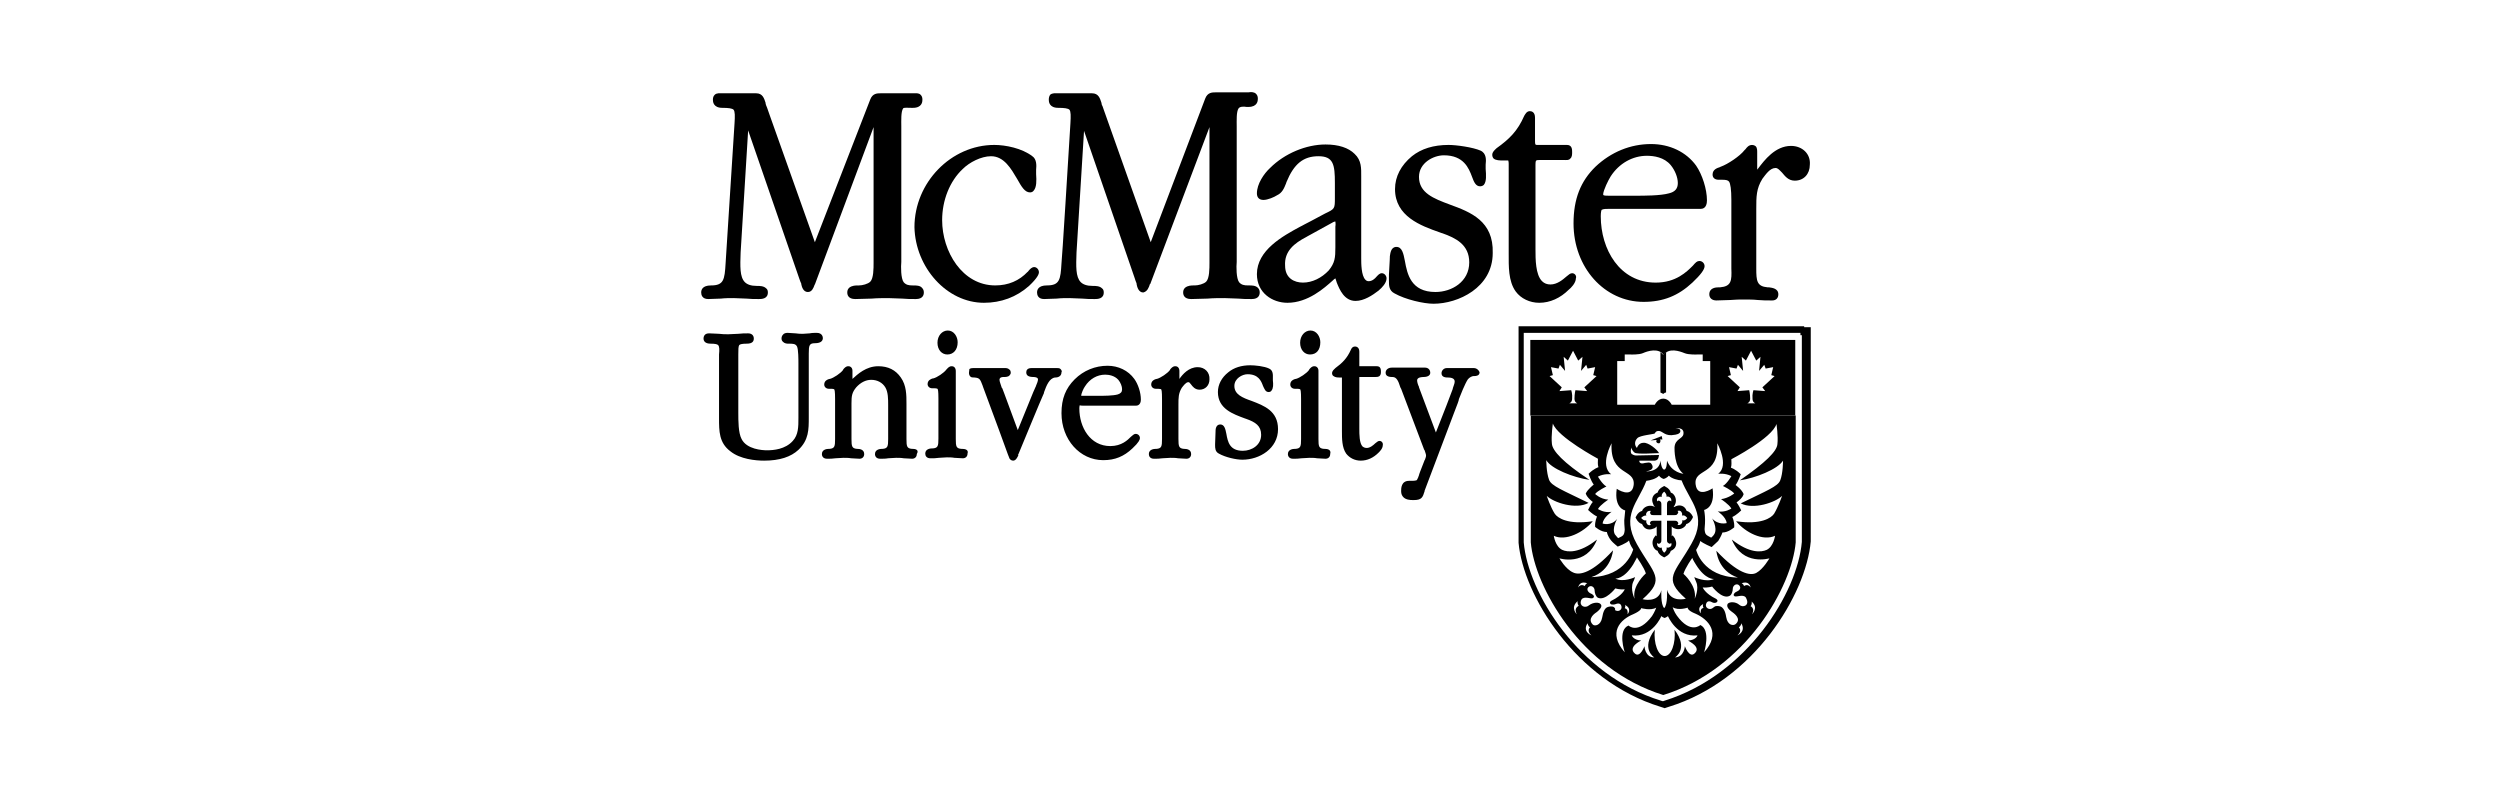 <svg width="155" height="50" viewBox="0 0 155 50" fill="none" xmlns="http://www.w3.org/2000/svg">
<g clip-path="url(#clip0_72_70)">
<path d="M56.637 17.697H56.58C56.347 17.697 56.172 17.667 56.025 17.493C55.852 17.259 55.852 16.532 55.881 16.24V7.823C55.881 7.503 55.851 6.92 55.996 6.717C56.055 6.658 56.289 6.686 56.491 6.686H56.607C57.162 6.686 57.19 6.309 57.19 6.192C57.19 6.046 57.162 5.96 57.075 5.873C56.958 5.756 56.784 5.784 56.637 5.784H54.599C54.394 5.784 54.103 5.784 53.957 6.164L50.522 15.017L47.695 7.066C47.579 6.717 47.521 6.571 47.492 6.512C47.492 6.484 47.464 6.425 47.464 6.396V6.368C47.377 6.105 47.288 5.784 46.881 5.784H44.755C44.638 5.784 44.434 5.756 44.317 5.873C44.23 5.96 44.2 6.046 44.2 6.192C44.2 6.309 44.23 6.686 44.782 6.686C45.163 6.686 45.394 6.717 45.483 6.804C45.571 6.921 45.571 7.183 45.541 7.649C45.541 7.736 44.987 16.299 44.987 16.328C44.928 17.346 44.872 17.697 44.084 17.697C43.532 17.697 43.474 17.988 43.474 18.134C43.474 18.279 43.532 18.541 43.91 18.541C44.172 18.541 44.435 18.513 44.696 18.513C44.959 18.482 45.22 18.482 45.483 18.482C45.745 18.482 46.006 18.513 46.27 18.513C46.531 18.541 46.793 18.541 47.055 18.541C47.201 18.541 47.608 18.541 47.608 18.134C47.608 18.018 47.579 17.929 47.492 17.87C47.347 17.726 47.084 17.726 46.939 17.726H46.909C46.56 17.726 46.327 17.638 46.181 17.493C45.861 17.172 45.889 16.502 45.919 15.657L46.385 8.085L49.561 17.29C49.619 17.463 49.648 17.522 49.677 17.58V17.61C49.706 17.756 49.792 18.105 50.086 18.105C50.346 18.105 50.433 17.843 50.491 17.697C50.491 17.667 50.491 17.667 50.522 17.638L54.162 7.882V16.299C54.162 16.648 54.162 17.259 53.958 17.464C53.812 17.61 53.464 17.697 53.259 17.697H53.2C53.055 17.697 52.822 17.697 52.647 17.843C52.56 17.93 52.531 18.018 52.531 18.134C52.531 18.279 52.588 18.541 53.026 18.541C53.376 18.541 53.724 18.513 54.046 18.513C54.394 18.483 54.744 18.483 55.093 18.483C55.385 18.483 55.648 18.513 55.938 18.513C56.2 18.541 56.491 18.541 56.784 18.541C57.221 18.541 57.278 18.279 57.278 18.134C57.278 18.018 57.248 17.93 57.161 17.843C57.045 17.697 56.784 17.697 56.637 17.697Z" fill="black"/>
<path d="M61.006 18.773C62.055 18.773 63.016 18.425 63.802 17.725C64.326 17.23 64.413 16.997 64.413 16.879C64.413 16.705 64.269 16.559 64.123 16.559C63.977 16.559 63.861 16.677 63.744 16.823C63.744 16.851 63.715 16.851 63.715 16.851C63.191 17.404 62.521 17.696 61.704 17.696C59.667 17.696 58.413 15.599 58.413 13.648C58.413 12.424 58.88 11.231 59.695 10.472C60.102 10.066 60.831 9.686 61.443 9.686C62.258 9.686 62.695 10.472 63.074 11.113C63.336 11.579 63.54 11.929 63.86 11.929C63.947 11.929 64.034 11.899 64.094 11.812C64.269 11.61 64.269 11.2 64.239 10.793V10.532C64.269 10.24 64.269 9.861 64.006 9.686C63.365 9.191 62.345 8.986 61.647 8.986C58.967 8.986 56.696 11.318 56.696 14.084C56.755 16.59 58.705 18.773 61.006 18.773Z" fill="black"/>
<path d="M71.288 17.637C71.288 17.609 71.288 17.609 71.316 17.609L74.987 7.881V16.299C74.987 16.647 74.987 17.259 74.783 17.463C74.637 17.609 74.289 17.696 74.084 17.696H74.025C73.88 17.696 73.648 17.696 73.472 17.842C73.385 17.929 73.356 18.018 73.356 18.134C73.356 18.278 73.413 18.541 73.851 18.541C74.2 18.541 74.55 18.513 74.871 18.513C75.219 18.482 75.57 18.482 75.919 18.482C76.209 18.482 76.472 18.513 76.763 18.513C77.026 18.541 77.316 18.541 77.609 18.541C78.044 18.541 78.102 18.278 78.102 18.134C78.102 18.018 78.074 17.929 77.987 17.842C77.841 17.696 77.609 17.696 77.433 17.696H77.375C77.142 17.696 76.967 17.667 76.821 17.493C76.647 17.259 76.647 16.532 76.676 16.24V7.822C76.676 7.502 76.647 6.92 76.793 6.717C76.88 6.599 77.113 6.599 77.288 6.63H77.403C77.957 6.63 77.987 6.251 77.987 6.133C77.987 5.987 77.957 5.9 77.87 5.813C77.754 5.697 77.549 5.697 77.403 5.726H75.366C75.161 5.726 74.871 5.726 74.725 6.105L71.345 15.016L68.433 6.804C68.375 6.63 68.346 6.542 68.316 6.512C68.316 6.454 68.288 6.425 68.288 6.367C68.201 6.105 68.113 5.784 67.705 5.784H65.579C65.433 5.784 65.259 5.756 65.112 5.872C65.054 5.959 65.025 6.046 65.025 6.192C65.025 6.309 65.055 6.686 65.607 6.686C65.987 6.686 66.219 6.717 66.307 6.804C66.394 6.92 66.394 7.183 66.366 7.649C65.841 16.268 65.812 16.328 65.812 16.328C65.753 17.346 65.696 17.696 64.909 17.696C64.356 17.696 64.297 17.988 64.297 18.134C64.297 18.278 64.356 18.541 64.735 18.541C64.997 18.541 65.26 18.513 65.52 18.513C65.784 18.482 66.045 18.482 66.308 18.482C66.57 18.482 66.831 18.513 67.095 18.513C67.356 18.541 67.618 18.541 67.88 18.541C68.026 18.541 68.433 18.541 68.433 18.134C68.433 18.018 68.404 17.929 68.317 17.87C68.172 17.726 67.909 17.726 67.764 17.726H67.735C67.385 17.726 67.152 17.637 67.007 17.493C66.686 17.172 66.714 16.502 66.744 15.656L67.21 8.114L70.356 17.259C70.414 17.463 70.473 17.55 70.473 17.609V17.637C70.501 17.783 70.59 18.134 70.881 18.134C71.142 18.075 71.229 17.814 71.288 17.637Z" fill="black"/>
<path d="M97.472 16.939C97.355 16.939 97.267 17.026 97.121 17.142C96.89 17.345 96.539 17.637 96.131 17.637C95.927 17.637 95.753 17.579 95.607 17.434C95.2 17.026 95.2 16.066 95.2 15.452V10.21C95.2 10.008 95.229 9.949 95.258 9.949C95.287 9.92 95.404 9.92 95.519 9.92H96.947C97.121 9.92 97.267 9.949 97.355 9.832C97.472 9.745 97.472 9.57 97.472 9.424C97.472 9.278 97.472 8.986 97.151 8.986H95.316C95.201 8.986 95.171 8.986 95.171 8.754V7.299C95.171 6.949 94.966 6.891 94.85 6.891C94.647 6.891 94.559 7.095 94.501 7.182C94.094 8.114 93.598 8.609 92.784 9.191L92.753 9.221C92.666 9.308 92.52 9.424 92.52 9.598C92.52 9.686 92.549 9.773 92.608 9.832C92.753 9.949 92.987 9.949 93.191 9.949H93.511C93.511 9.977 93.539 10.008 93.539 10.153V15.715C93.539 16.502 93.511 17.434 93.976 18.074C94.297 18.512 94.85 18.773 95.432 18.773C96.102 18.773 96.743 18.481 97.267 17.957C97.385 17.87 97.705 17.55 97.705 17.258C97.763 17.113 97.646 16.939 97.472 16.939ZM89.899 12.686C88.879 12.308 87.977 11.958 87.977 10.967C87.977 10.095 88.879 9.629 89.52 9.629C90.744 9.629 91.063 10.415 91.268 10.967C91.384 11.287 91.501 11.551 91.763 11.551C91.85 11.551 91.937 11.521 91.996 11.463C92.17 11.259 92.141 10.852 92.111 10.472V10.21C92.141 9.921 92.17 9.511 91.792 9.337C91.326 9.133 90.307 8.986 89.81 8.986C88.879 8.986 88.121 9.221 87.539 9.686C86.87 10.24 86.491 10.939 86.491 11.725C86.491 13.414 88.093 13.997 89.258 14.405C89.345 14.435 89.403 14.463 89.431 14.463C90.248 14.754 91.093 15.162 91.093 16.267C91.093 17.463 90.015 18.104 88.997 18.104C87.481 18.104 87.249 16.997 87.103 16.18C87.014 15.715 86.927 15.308 86.578 15.308C86.229 15.308 86.201 15.715 86.171 15.89V15.92C86.171 15.92 86.171 16.093 86.114 17.026V17.404C86.114 17.696 86.114 18.017 86.462 18.191C87.131 18.57 88.267 18.832 88.879 18.832C90.394 18.832 92.549 17.841 92.549 15.687C92.608 13.706 91.181 13.153 89.899 12.686ZM80.987 14.696C81.016 14.665 81.104 14.639 81.248 14.55L82.677 13.763C82.705 13.763 82.734 13.735 82.764 13.735H82.793C82.793 13.793 82.821 13.88 82.793 14.056V15.337C82.793 15.977 82.764 16.298 82.384 16.764C81.947 17.23 81.365 17.521 80.782 17.521C80.258 17.521 79.676 17.258 79.676 16.472C79.617 15.569 80.258 15.075 80.987 14.696ZM82.88 17.522C83.054 17.957 83.346 18.657 84.044 18.657C84.569 18.657 85.094 18.308 85.471 18.017L85.501 17.988C85.676 17.841 85.966 17.55 85.966 17.258C85.966 17.084 85.821 16.939 85.676 16.939C85.53 16.939 85.443 17.055 85.355 17.142C85.238 17.289 85.064 17.434 84.859 17.434C84.773 17.434 84.713 17.404 84.656 17.345C84.395 17.084 84.395 16.328 84.395 16.006V10.939C84.395 10.445 84.423 9.949 83.987 9.542C83.607 9.163 82.996 8.958 82.181 8.958C80.987 8.958 79.646 9.511 78.744 10.415C78.365 10.764 77.928 11.405 77.928 11.987C77.928 12.249 78.073 12.396 78.336 12.396C78.598 12.396 79.006 12.221 79.18 12.104C79.5 11.958 79.616 11.666 79.733 11.376L79.762 11.287C80.228 10.153 80.812 9.686 81.743 9.686C82.676 9.686 82.763 10.21 82.763 11.347V12.249C82.763 12.948 82.763 12.948 82.151 13.24C82.151 13.24 81.656 13.501 81.278 13.706C80.987 13.852 80.723 13.998 80.723 13.998L80.607 14.056C79.529 14.639 77.928 15.513 77.928 16.997C77.928 18.162 78.89 18.773 79.821 18.773C81.104 18.773 82.122 17.842 82.616 17.404C82.677 17.345 82.734 17.289 82.793 17.258C82.821 17.317 82.851 17.434 82.88 17.522Z" fill="black"/>
<path d="M91.384 22.821H89.695C89.52 22.821 89.374 22.968 89.374 23.142C89.374 23.406 89.666 23.406 89.783 23.406C90.191 23.406 90.191 23.608 90.191 23.667C90.191 23.784 90.104 23.958 90.074 24.074V24.105C90.074 24.133 89.375 25.938 89.025 26.812L87.977 24.015V23.987C87.918 23.87 87.861 23.695 87.861 23.58C87.861 23.375 88.21 23.375 88.238 23.375C88.589 23.375 88.676 23.229 88.676 23.114C88.676 22.91 88.53 22.793 88.356 22.793H86.288C86.085 22.793 85.908 22.91 85.908 23.114C85.908 23.375 86.229 23.375 86.346 23.375C86.578 23.375 86.696 23.608 86.812 23.987C86.812 23.987 86.841 24.074 86.87 24.105L88.268 27.802C88.268 27.831 88.299 27.89 88.326 27.918C88.356 28.035 88.415 28.151 88.415 28.239C88.415 28.326 88.385 28.385 88.356 28.473C88.356 28.501 88.326 28.529 88.326 28.529C88.035 29.259 87.977 29.433 87.977 29.462C87.977 29.49 87.948 29.52 87.948 29.52V29.551C87.89 29.666 87.861 29.783 87.803 29.783C87.714 29.811 87.569 29.811 87.453 29.811H87.366C86.87 29.811 86.87 30.277 86.87 30.453C86.87 30.627 86.928 30.743 87.015 30.83C87.162 30.977 87.395 31.004 87.598 31.004H87.656C88.151 31.004 88.21 30.83 88.326 30.453V30.423L90.132 25.646C90.365 25.035 90.452 24.831 90.452 24.744C90.541 24.51 90.831 23.783 91.006 23.521C91.093 23.405 91.268 23.316 91.356 23.316H91.414C91.53 23.316 91.734 23.288 91.734 23.083C91.706 22.968 91.558 22.821 91.384 22.821ZM85.53 27.337C85.443 27.337 85.385 27.393 85.268 27.483C85.151 27.598 84.947 27.773 84.743 27.773C84.627 27.773 84.569 27.744 84.482 27.687C84.278 27.483 84.278 26.928 84.278 26.58V23.375H85.238C85.355 23.375 85.443 23.375 85.53 23.316C85.617 23.229 85.617 23.142 85.617 23.025C85.617 22.793 85.53 22.706 85.355 22.706H84.278V21.804C84.278 21.512 84.074 21.483 84.015 21.483C83.9 21.483 83.812 21.54 83.754 21.686C83.52 22.21 83.229 22.503 82.793 22.821L82.764 22.851C82.705 22.91 82.588 22.997 82.588 23.142C82.588 23.202 82.617 23.288 82.677 23.316C82.793 23.406 82.938 23.406 83.084 23.406H83.2V26.724C83.2 27.192 83.2 27.744 83.462 28.123C83.666 28.385 83.987 28.56 84.365 28.56C84.773 28.56 85.151 28.385 85.471 28.064C85.559 27.977 85.733 27.802 85.733 27.598C85.763 27.483 85.676 27.337 85.53 27.337ZM82.152 27.831H82.093C81.773 27.802 81.744 27.687 81.744 27.219V23.025C81.744 22.938 81.744 22.851 81.656 22.764C81.627 22.734 81.568 22.706 81.481 22.706C81.335 22.706 81.248 22.821 81.191 22.881C81.191 22.881 81.161 22.91 81.161 22.938C81.016 23.142 80.579 23.433 80.345 23.493H80.316C80.201 23.521 79.997 23.608 79.997 23.841C79.997 23.987 80.112 24.105 80.288 24.105H80.433C80.55 24.105 80.607 24.133 80.607 24.133C80.636 24.161 80.666 24.248 80.666 24.745V27.219C80.666 27.686 80.636 27.802 80.316 27.831H80.258C80.171 27.831 79.85 27.86 79.85 28.151C79.85 28.297 79.938 28.442 80.171 28.442C80.345 28.442 80.52 28.442 80.695 28.413C80.869 28.413 81.016 28.385 81.191 28.385C81.335 28.385 81.511 28.385 81.656 28.413C81.831 28.413 82.006 28.442 82.181 28.442C82.356 28.442 82.472 28.326 82.472 28.151C82.559 27.86 82.269 27.831 82.152 27.831ZM81.86 21.22C81.86 20.871 81.628 20.492 81.248 20.492C80.899 20.492 80.608 20.813 80.608 21.248C80.608 21.686 80.87 21.978 81.219 21.978C81.627 21.978 81.86 21.686 81.86 21.22ZM77.609 24.86C77.026 24.658 76.531 24.453 76.531 23.928C76.531 23.462 77.026 23.202 77.346 23.202C78.015 23.202 78.191 23.608 78.306 23.928C78.394 24.105 78.452 24.307 78.656 24.307C78.713 24.307 78.803 24.279 78.831 24.22C78.948 24.074 78.948 23.841 78.918 23.58V23.433C78.918 23.259 78.948 22.968 78.685 22.851C78.394 22.706 77.811 22.647 77.52 22.647C76.967 22.647 76.502 22.793 76.151 23.084C75.743 23.406 75.51 23.841 75.51 24.307C75.51 25.357 76.472 25.676 77.171 25.938L77.258 25.968C77.841 26.172 78.191 26.403 78.191 26.959C78.191 27.599 77.609 27.949 77.055 27.949C76.238 27.949 76.122 27.394 76.035 26.9C75.977 26.608 75.919 26.316 75.656 26.316C75.394 26.316 75.365 26.608 75.365 26.697V26.724L75.336 27.54V27.599C75.336 27.773 75.336 28.005 75.569 28.123C75.977 28.356 76.646 28.502 77.025 28.502C78.101 28.502 79.238 27.802 79.238 26.608C79.238 25.473 78.366 25.151 77.609 24.86ZM74.259 22.764C73.705 22.764 73.326 23.201 73.123 23.493V23.025C73.123 22.968 73.123 22.851 73.036 22.764C73.005 22.734 72.948 22.706 72.86 22.706C72.714 22.706 72.627 22.821 72.569 22.881C72.569 22.881 72.539 22.91 72.539 22.938C72.394 23.142 71.958 23.433 71.724 23.493H71.696C71.579 23.521 71.375 23.608 71.375 23.841C71.375 23.987 71.492 24.105 71.666 24.105H71.811C71.927 24.105 71.987 24.133 71.987 24.133C72.016 24.161 72.045 24.248 72.045 24.745V27.219C72.045 27.686 72.016 27.802 71.696 27.831H71.637C71.55 27.831 71.228 27.86 71.228 28.151C71.228 28.297 71.315 28.442 71.55 28.442C71.724 28.442 71.898 28.442 72.074 28.413C72.248 28.413 72.394 28.385 72.569 28.385C72.714 28.385 72.889 28.385 73.035 28.413C73.21 28.413 73.385 28.442 73.559 28.442C73.734 28.442 73.85 28.326 73.85 28.151C73.85 27.86 73.559 27.831 73.442 27.831H73.413C73.094 27.802 73.063 27.686 73.063 27.219V25.095C73.063 24.657 73.063 24.395 73.268 24.046C73.384 23.9 73.529 23.695 73.676 23.695C73.734 23.695 73.763 23.725 73.85 23.841C73.937 23.957 74.083 24.161 74.375 24.161C74.724 24.161 74.987 23.9 74.987 23.521C75.015 23.084 74.696 22.764 74.259 22.764ZM68.52 23.229C68.754 23.229 69.103 23.288 69.336 23.549C69.482 23.725 69.569 23.957 69.569 24.133C69.569 24.307 69.482 24.395 69.307 24.453C69.015 24.54 68.433 24.54 68.113 24.54H67.035C67.035 24.395 67.181 24.074 67.268 23.957C67.56 23.493 68.026 23.229 68.52 23.229ZM67.152 25.151H70.443C70.501 25.151 70.734 25.122 70.734 24.773C70.734 24.336 70.56 23.813 70.327 23.493C69.948 22.968 69.336 22.677 68.667 22.677C67.908 22.677 67.181 22.968 66.627 23.521C66.075 24.074 65.812 24.714 65.812 25.617C65.812 27.249 66.948 28.53 68.403 28.53C69.132 28.53 69.686 28.297 70.209 27.802C70.617 27.424 70.676 27.249 70.676 27.162C70.676 27.015 70.559 26.9 70.414 26.9C70.297 26.9 70.238 26.987 70.122 27.074C69.919 27.279 69.54 27.657 68.841 27.657C67.59 27.657 66.919 26.493 66.919 25.326C66.919 25.183 66.948 25.122 66.948 25.122C66.978 25.151 67.094 25.151 67.152 25.151ZM65.754 22.881C65.696 22.821 65.607 22.821 65.55 22.821H63.948C63.687 22.821 63.628 22.968 63.628 23.084C63.628 23.288 63.774 23.375 64.095 23.375C64.182 23.375 64.356 23.406 64.356 23.521C64.356 23.608 64.297 23.783 64.24 23.9C64.24 23.928 64.21 23.957 64.21 23.987C64.182 24.015 64.153 24.133 64.064 24.307L63.103 26.666C62.172 24.133 62.142 24.074 62.142 24.074L62.112 24.046C62.084 23.928 61.968 23.667 61.968 23.549C61.968 23.375 62.171 23.375 62.2 23.375H62.229C62.317 23.375 62.491 23.375 62.579 23.288C62.637 23.229 62.666 23.172 62.666 23.114C62.666 23.025 62.637 22.938 62.579 22.91C62.491 22.821 62.376 22.821 62.317 22.821H60.337C60.279 22.821 60.191 22.821 60.102 22.881C60.102 22.968 60.076 23.025 60.076 23.114C60.076 23.201 60.102 23.288 60.163 23.346C60.22 23.406 60.307 23.406 60.424 23.406C60.745 23.433 60.774 23.521 60.919 23.9L60.948 23.987C61.531 25.56 62.492 28.151 62.492 28.181L62.55 28.326C62.58 28.473 62.695 28.56 62.812 28.56C62.988 28.56 63.075 28.355 63.133 28.239V28.21L63.103 28.181H63.133C63.133 28.181 64.648 24.51 64.676 24.482C64.705 24.423 64.735 24.365 64.735 24.307C64.881 23.9 65.055 23.462 65.404 23.406H65.434C65.521 23.406 65.812 23.375 65.812 23.083C65.842 23.055 65.842 22.968 65.754 22.881ZM58.123 21.249C58.123 21.686 58.386 21.978 58.735 21.978C59.113 21.978 59.375 21.686 59.375 21.22C59.375 20.871 59.143 20.492 58.764 20.492C58.413 20.492 58.123 20.813 58.123 21.249ZM59.667 27.831H59.608C59.287 27.802 59.259 27.687 59.259 27.219V23.025C59.259 22.968 59.259 22.851 59.172 22.764C59.143 22.734 59.085 22.706 58.997 22.706C58.851 22.706 58.764 22.821 58.705 22.881L58.677 22.91C58.531 23.114 58.094 23.406 57.862 23.462H57.833C57.714 23.493 57.511 23.58 57.511 23.813C57.511 23.957 57.627 24.074 57.802 24.074H57.949C58.065 24.074 58.123 24.105 58.123 24.105C58.152 24.133 58.182 24.22 58.182 24.714V27.192C58.182 27.657 58.152 27.773 57.833 27.802H57.773C57.686 27.802 57.366 27.831 57.366 28.123C57.366 28.269 57.453 28.414 57.686 28.414C57.861 28.414 58.036 28.414 58.21 28.385C58.386 28.385 58.531 28.356 58.705 28.356C58.851 28.356 59.026 28.356 59.172 28.385C59.346 28.385 59.52 28.414 59.695 28.414C59.871 28.414 59.987 28.297 59.987 28.123C60.076 27.86 59.784 27.831 59.667 27.831ZM56.608 27.831H56.55C56.23 27.802 56.201 27.687 56.201 27.219V25.035C56.201 24.482 56.201 23.9 55.852 23.406C55.53 22.938 55.066 22.706 54.454 22.706C53.695 22.706 53.172 23.201 52.852 23.493V23.025C52.852 22.938 52.852 22.851 52.765 22.764C52.734 22.734 52.676 22.706 52.588 22.706C52.444 22.706 52.356 22.821 52.298 22.881C52.298 22.881 52.27 22.91 52.27 22.938C52.122 23.142 51.686 23.433 51.453 23.493H51.424C51.307 23.521 51.102 23.608 51.102 23.841C51.102 23.987 51.22 24.105 51.394 24.105H51.54C51.658 24.105 51.715 24.133 51.715 24.133C51.745 24.161 51.775 24.248 51.775 24.745V27.219C51.775 27.686 51.745 27.802 51.424 27.831H51.366C51.279 27.831 50.958 27.86 50.958 28.151C50.958 28.297 51.046 28.442 51.279 28.442C51.453 28.442 51.627 28.442 51.803 28.413C51.978 28.413 52.122 28.385 52.298 28.385C52.444 28.385 52.618 28.385 52.765 28.413C52.939 28.413 53.113 28.442 53.289 28.442C53.464 28.442 53.58 28.326 53.58 28.151C53.58 27.86 53.289 27.831 53.172 27.831H53.143C52.823 27.802 52.792 27.686 52.792 27.219V25.007C52.792 24.54 52.823 24.336 53.085 24.015C53.346 23.725 53.667 23.549 54.017 23.549C54.394 23.549 54.715 23.725 54.889 24.015C55.066 24.307 55.066 24.744 55.066 25.122V27.219C55.066 27.686 55.035 27.802 54.715 27.831H54.658C54.571 27.831 54.249 27.86 54.249 28.151C54.249 28.297 54.337 28.442 54.571 28.442C54.745 28.442 54.919 28.442 55.066 28.413C55.24 28.413 55.386 28.385 55.56 28.385C55.706 28.385 55.881 28.385 56.026 28.413C56.201 28.413 56.376 28.442 56.55 28.442C56.724 28.442 56.842 28.326 56.842 28.151C57.016 27.86 56.696 27.831 56.608 27.831ZM50.638 20.637C50.491 20.637 50.347 20.637 50.201 20.668C50.056 20.668 49.938 20.696 49.792 20.696C49.648 20.696 49.474 20.696 49.327 20.668C49.153 20.668 49.007 20.637 48.833 20.637C48.715 20.637 48.599 20.668 48.541 20.755C48.482 20.814 48.454 20.901 48.454 20.988C48.454 21.104 48.512 21.162 48.541 21.191C48.658 21.308 48.804 21.308 48.891 21.308H48.92C49.153 21.308 49.327 21.308 49.415 21.483C49.502 21.657 49.502 22.298 49.502 22.531V25.909C49.502 26.462 49.502 26.958 49.153 27.337C48.686 27.86 47.959 27.918 47.551 27.918C47.26 27.918 46.298 27.86 45.978 27.219C45.775 26.84 45.775 26.085 45.775 25.589V21.978C45.775 21.686 45.775 21.483 45.832 21.394C45.89 21.336 46.037 21.308 46.298 21.308C46.678 21.308 46.736 21.134 46.736 20.988C46.736 20.783 46.59 20.668 46.385 20.668C46.182 20.668 45.979 20.668 45.775 20.696C45.571 20.696 45.367 20.724 45.163 20.724C44.96 20.724 44.783 20.724 44.58 20.696C44.406 20.696 44.173 20.668 43.969 20.668C43.853 20.668 43.765 20.696 43.706 20.755C43.648 20.814 43.619 20.901 43.619 20.988C43.619 21.133 43.706 21.308 44.056 21.308C44.318 21.308 44.465 21.336 44.523 21.394C44.609 21.483 44.609 21.686 44.58 21.978V25.938C44.58 26.724 44.58 27.453 45.279 27.977C45.89 28.473 46.853 28.56 47.377 28.56C48.338 28.56 49.037 28.326 49.503 27.89C50.144 27.279 50.144 26.637 50.144 25.881V21.919C50.144 21.424 50.173 21.279 50.523 21.279C50.93 21.279 51.017 21.104 51.017 20.958C51.016 20.901 50.986 20.637 50.638 20.637ZM111.044 9.046C110.053 9.046 109.384 9.949 109.005 10.446C108.976 10.473 108.946 10.502 108.946 10.533V9.425C108.946 9.338 108.946 9.164 108.859 9.075C108.83 9.046 108.743 8.987 108.627 8.987C108.423 8.987 108.307 9.134 108.22 9.251L108.248 9.279L108.22 9.251L108.161 9.308C107.869 9.687 107.113 10.182 106.705 10.328C106.675 10.328 106.646 10.358 106.646 10.358C106.472 10.415 106.18 10.502 106.18 10.824C106.18 11.027 106.326 11.145 106.559 11.145H106.792C106.996 11.145 107.141 11.173 107.2 11.26C107.287 11.376 107.344 11.756 107.344 12.396V16.647C107.374 17.404 107.344 17.755 106.646 17.814H106.559C106.385 17.814 105.977 17.842 105.977 18.249C105.977 18.482 106.151 18.628 106.414 18.628C106.705 18.628 106.997 18.6 107.287 18.6C107.579 18.57 107.869 18.57 108.161 18.57C108.423 18.57 108.715 18.57 108.976 18.6C109.268 18.628 109.558 18.628 109.879 18.628C110.112 18.628 110.257 18.482 110.257 18.249C110.257 17.87 109.85 17.842 109.675 17.814H109.588C108.919 17.755 108.889 17.404 108.889 16.647V12.949C108.889 12.191 108.889 11.697 109.268 11.086C109.471 10.824 109.734 10.415 110.083 10.415C110.228 10.415 110.316 10.533 110.491 10.707C110.665 10.91 110.869 11.201 111.277 11.201C111.831 11.201 112.21 10.794 112.21 10.21C112.267 9.542 111.742 9.046 111.044 9.046ZM99.859 10.94C100.384 10.123 101.228 9.659 102.103 9.659C102.539 9.659 103.18 9.746 103.589 10.241C103.85 10.561 104.025 10.997 104.025 11.348C104.025 11.697 103.85 11.899 103.471 11.988C102.948 12.135 101.928 12.135 101.375 12.135H99.772C99.656 12.135 99.481 12.135 99.422 12.104C99.422 12.104 99.394 12.075 99.394 12.046C99.422 11.756 99.715 11.173 99.859 10.94ZM99.772 12.949H105.452C105.539 12.949 105.831 12.921 105.831 12.424C105.831 11.725 105.539 10.823 105.16 10.27C104.548 9.425 103.528 8.931 102.364 8.931C101.083 8.931 99.889 9.425 98.927 10.328C97.997 11.232 97.559 12.337 97.559 13.852C97.559 16.591 99.481 18.716 101.9 18.716C103.123 18.716 104.053 18.336 104.927 17.522C105.452 17.027 105.684 16.706 105.684 16.502C105.684 16.328 105.539 16.181 105.365 16.181C105.219 16.181 105.131 16.268 104.956 16.473C104.577 16.852 103.908 17.522 102.655 17.522C100.413 17.522 99.248 15.453 99.248 13.414C99.248 13.182 99.277 13.037 99.306 13.008C99.422 12.949 99.569 12.949 99.772 12.949Z" fill="black"/>
<path d="M111.714 20.782V33.597C111.452 36.714 108.334 41.839 103.21 43.44L103.123 43.471H103.064L102.977 43.44C97.849 41.868 94.733 36.714 94.472 33.627V20.637H111.627V20.782H111.714V20.782ZM111.859 20.23H94.151V33.655C94.441 36.858 97.646 42.188 102.947 43.821L103.034 43.849L103.123 43.877L103.21 43.908L103.297 43.877L103.384 43.849L103.47 43.821C108.772 42.188 111.976 36.83 112.267 33.568V20.288H111.859V20.23H111.859Z" fill="black"/>
<path d="M110.491 30.743C110.491 30.743 110.257 31.413 109.995 31.85C109.822 32.112 109.179 32.55 107.636 32.316C108.219 33.016 109.297 33.569 110.053 33.219C110.053 33.219 109.966 33.888 109.53 34.093C109.21 34.239 108.48 34.326 107.373 33.452C108.044 35.112 109.704 34.617 109.704 34.617C109.704 34.617 109.326 35.286 108.889 35.52C108.51 35.723 107.724 35.549 106.414 34.151C106.414 34.151 106.501 35.403 107.752 35.81C105.538 35.753 105.16 34.093 105.16 34.093C105.365 33.771 105.394 33.627 105.394 33.627L105.423 33.539C105.568 33.684 106.122 33.918 106.122 33.918C106.122 33.918 106.442 33.627 106.529 33.539C106.732 33.219 106.791 33.016 106.791 33.016C107.17 33.016 107.521 32.695 107.521 32.695C107.549 32.345 107.403 32.053 107.403 32.053C107.665 31.938 107.955 31.646 107.955 31.646C107.782 31.268 107.665 31.151 107.665 31.151C108.103 30.83 108.103 30.627 108.103 30.627C107.985 30.336 107.608 30.073 107.608 30.073C107.781 29.84 107.926 29.403 107.926 29.403C107.608 29.084 107.316 28.995 107.316 28.995C107.373 28.821 107.344 28.646 107.344 28.473C107.344 28.473 109.879 27.161 110.14 26.287C110.14 26.287 110.257 27.044 110.199 27.539C110.169 27.976 109.471 28.675 107.869 29.783C108.859 29.637 110.227 29.084 110.548 28.559C110.548 28.559 110.548 29.346 110.374 29.783C110.227 30.162 109.53 30.423 107.926 31.209C108.715 31.617 110.082 31.151 110.491 30.743ZM108.627 38.082C108.83 37.704 108.538 37.587 108.538 37.587C108.656 37.413 108.598 37.296 108.598 37.296C109.063 37.674 108.627 38.082 108.627 38.082ZM108.131 36.335C108.103 36.218 107.985 36.16 107.985 36.16C108.48 35.984 108.538 36.422 108.538 36.422C108.364 36.16 108.131 36.335 108.131 36.335ZM107.839 37.5C107.608 37.296 107.229 37.296 107.113 37.442C107.083 37.5 107.024 37.674 107.344 37.908C107.461 37.995 108.015 38.344 107.608 38.695C107.461 38.81 107.113 38.782 107.024 38.257C106.967 37.878 106.849 37.704 106.704 37.617C106.646 37.587 106.414 37.53 106.296 37.617C106.267 37.645 106.18 37.704 106.18 37.704C105.977 37.85 105.714 37.674 105.771 37.47C105.83 37.209 106.034 37.267 106.18 37.355C106.296 37.413 106.414 37.355 106.414 37.355C106.501 37.296 106.529 37.209 106.385 37.121C105.714 36.801 105.568 36.422 105.568 36.422C105.889 36.453 106.15 36.365 106.15 36.365C106.15 36.365 106.762 37.18 107.229 36.947C107.374 36.888 107.432 36.627 107.432 36.509C107.432 36.276 107.695 36.132 107.839 36.306C107.985 36.481 107.811 36.627 107.666 36.685C107.579 36.714 107.461 36.83 107.492 36.917C107.549 37.006 107.608 36.975 107.695 36.975C107.782 36.975 108.19 36.83 108.277 37.121C108.48 37.53 108.073 37.704 107.839 37.5ZM107.724 39.393C108.044 39.102 107.811 38.897 107.811 38.897C107.985 38.751 107.955 38.636 107.955 38.636C108.277 39.159 107.724 39.393 107.724 39.393ZM105.655 40.443C105.655 40.443 106.092 39.072 105.423 38.751C105.423 38.751 104.812 39.335 103.966 38.17C103.792 37.937 103.705 37.645 103.705 37.645C104.053 37.878 104.635 37.674 104.635 37.674C104.635 37.674 104.607 37.85 105.13 38.052C105.918 38.403 106.732 39.248 105.655 40.443ZM105.044 40.53C104.724 40.791 104.461 40.063 104.461 40.063C104.461 40.063 104.431 40.733 103.849 40.761C103.849 40.761 104.724 40.238 103.82 39.042C103.908 39.887 103.618 40.674 103.21 40.674C102.802 40.674 102.511 39.887 102.598 39.042C101.695 40.238 102.569 40.761 102.569 40.761C101.986 40.761 101.957 40.063 101.957 40.063C101.957 40.063 101.695 40.79 101.375 40.53C100.879 40.121 101.752 39.713 101.752 39.713C101.258 39.684 101.17 39.393 101.17 39.393C102.452 39.539 103.005 38.198 103.005 38.198C103.093 38.285 103.151 38.285 103.21 38.316C103.267 38.285 103.354 38.257 103.413 38.198C103.413 38.198 103.966 39.539 105.247 39.393C105.247 39.393 105.16 39.684 104.665 39.713C104.665 39.744 105.539 40.121 105.044 40.53ZM100.734 40.443C99.656 39.219 100.471 38.403 101.258 38.082C101.782 37.85 101.752 37.704 101.752 37.704C101.752 37.704 102.336 37.878 102.685 37.674C102.685 37.674 102.598 37.937 102.424 38.198C101.549 39.362 100.967 38.782 100.967 38.782C100.268 39.072 100.734 40.443 100.734 40.443ZM100.063 37.645C99.946 37.558 99.715 37.617 99.656 37.645C99.51 37.704 99.394 37.908 99.335 38.285C99.248 38.782 98.869 38.841 98.753 38.723C98.374 38.344 98.926 37.995 99.016 37.937C99.335 37.674 99.307 37.53 99.248 37.47C99.161 37.325 98.782 37.325 98.519 37.53C98.287 37.732 97.908 37.587 98.024 37.239C98.113 36.947 98.519 37.093 98.608 37.093C98.666 37.093 98.753 37.121 98.811 37.034C98.869 36.947 98.723 36.83 98.636 36.801C98.492 36.743 98.344 36.568 98.461 36.422C98.608 36.248 98.869 36.365 98.869 36.627C98.869 36.743 98.927 36.975 99.073 37.062C99.538 37.267 100.15 36.481 100.15 36.481C100.15 36.481 100.414 36.568 100.734 36.54C100.734 36.54 100.588 36.917 99.919 37.239C99.773 37.325 99.802 37.413 99.889 37.47C99.889 37.47 100.033 37.5 100.122 37.47C100.268 37.413 100.471 37.355 100.529 37.587C100.588 37.821 100.326 37.966 100.122 37.821C100.181 37.732 100.092 37.674 100.063 37.645ZM98.431 38.636C98.431 38.636 98.431 38.782 98.579 38.897C98.579 38.897 98.344 39.102 98.666 39.394C98.666 39.393 98.083 39.159 98.431 38.636ZM97.849 36.422C97.849 36.422 97.908 35.984 98.405 36.16C98.405 36.16 98.287 36.218 98.257 36.335C98.257 36.335 97.996 36.16 97.849 36.422ZM97.762 38.082C97.762 38.082 97.326 37.674 97.821 37.267C97.821 37.267 97.762 37.383 97.88 37.558C97.849 37.587 97.559 37.704 97.762 38.082ZM96.685 34.617C96.685 34.617 98.344 35.141 99.016 33.452C97.908 34.326 97.18 34.239 96.86 34.093C96.422 33.888 96.335 33.219 96.335 33.219C97.064 33.569 98.17 33.016 98.753 32.316C97.209 32.55 96.568 32.112 96.394 31.85C96.131 31.442 95.899 30.743 95.899 30.743C96.307 31.151 97.705 31.617 98.492 31.179C96.889 30.393 96.189 30.131 96.044 29.753C95.869 29.287 95.869 28.529 95.869 28.529C96.161 29.054 97.529 29.607 98.549 29.753C96.919 28.675 96.249 27.948 96.218 27.511C96.162 27.014 96.278 26.259 96.278 26.259C96.569 27.103 99.073 28.442 99.073 28.442C99.073 28.616 99.044 28.793 99.103 28.967C99.103 28.967 98.812 29.054 98.492 29.375C98.492 29.375 98.636 29.812 98.812 30.045C98.812 30.045 98.432 30.336 98.317 30.597C98.317 30.597 98.344 30.802 98.753 31.122C98.753 31.122 98.636 31.239 98.461 31.617C98.461 31.617 98.723 31.88 99.017 32.026C99.017 32.026 98.869 32.316 98.899 32.666C98.899 32.666 99.248 32.986 99.627 32.986C99.627 32.986 99.656 33.22 99.889 33.511C99.976 33.628 100.297 33.889 100.297 33.889C100.297 33.889 100.85 33.685 100.996 33.511L101.025 33.597C101.025 33.597 101.054 33.771 101.258 34.064C101.258 34.064 100.85 35.724 98.666 35.781C99.919 35.373 100.006 34.122 100.006 34.122C98.723 35.52 97.938 35.694 97.529 35.491C97.064 35.286 96.685 34.617 96.685 34.617ZM99.918 27.482C99.802 29.55 101.404 29.026 101.288 30.073C101.17 30.948 100.238 30.305 100.238 30.305C100.063 31.529 100.763 31.646 100.763 31.646C100.763 31.646 100.733 31.938 100.704 32.258C100.704 32.637 100.733 32.665 100.733 32.84C100.704 33.19 100.645 33.219 100.325 33.365C100.325 33.365 100.21 33.248 100.122 33.13C99.918 32.753 100.267 32.171 100.267 32.171C99.889 32.637 99.364 32.461 99.364 32.461C99.394 32.081 99.918 31.733 99.918 31.733C99.451 31.82 99.073 31.56 99.073 31.56C99.22 31.296 99.715 30.977 99.715 30.977C99.22 30.948 98.899 30.627 98.899 30.627C99.044 30.423 99.597 30.162 99.597 30.162C99.335 30.015 99.073 29.551 99.073 29.551C99.451 29.346 99.889 29.404 99.889 29.404C99.161 28.85 99.918 27.482 99.918 27.482ZM101.141 27.744C101.141 27.83 101.258 28.005 101.345 28.064C101.491 28.181 102.714 28.092 102.859 28.092C102.743 27.86 102.19 27.424 101.899 27.452C101.578 27.452 101.491 27.773 101.491 27.773C101.345 27.626 101.316 27.365 101.519 27.162C101.694 26.986 102.539 26.927 102.598 26.871C102.626 26.812 102.685 26.696 102.888 26.724C103.093 26.753 103.267 27.073 103.82 26.958C103.82 26.958 104.258 26.927 104.17 26.666C104.141 26.55 103.879 26.55 103.879 26.55C103.879 26.55 104.431 26.462 104.374 26.899C104.345 27.219 103.849 27.191 103.82 27.744C103.82 27.83 103.792 28.937 104.374 29.375C104.374 29.375 103.646 29.315 103.354 28.56C103.354 28.56 103.354 29.113 103.18 29.113C103.005 29.113 102.947 28.56 102.947 28.56C102.889 29.287 102.044 29.228 102.044 29.228C102.626 29.141 102.452 28.85 102.394 28.764C102.306 28.616 102.074 28.703 101.987 28.703C101.608 28.821 101.636 28.56 101.636 28.56H102.599C102.86 28.529 102.83 28.297 102.86 28.21C102.743 28.21 101.549 28.239 101.462 28.239C101.376 28.239 101.317 28.239 101.171 28.151C101.054 28.064 101.141 27.744 101.141 27.744ZM100.792 37.732C100.763 37.732 100.734 37.705 100.734 37.705C100.792 37.617 100.763 37.5 100.763 37.5C100.792 37.5 100.792 37.531 100.792 37.531C101.199 37.762 100.909 38.082 100.909 38.082C100.937 37.821 100.85 37.762 100.792 37.732ZM101.345 37.121C101.345 37.121 101.054 36.54 101.258 36.073C101.288 36.043 101.375 35.781 101.375 35.781C101.375 35.781 100.645 36.132 100.15 35.87C100.15 35.87 100.675 35.928 101.258 34.995C101.462 34.646 101.491 34.559 101.491 34.559C101.519 34.617 101.927 35.169 102.044 35.55C102.044 35.55 101.17 36.305 101.345 37.121ZM104.869 33.714C103.82 35.578 103.064 35.84 104.52 37.121C104.52 37.121 103.588 37.383 103.354 36.568C103.354 36.568 103.413 37.47 103.18 37.705C102.947 37.47 103.005 36.596 103.005 36.596C102.802 37.413 101.839 37.151 101.839 37.151C103.297 35.87 102.539 35.607 101.491 33.742C100.471 31.938 101.578 31.151 102.073 29.811C102.306 29.783 102.685 29.694 102.859 29.49C102.859 29.49 102.947 29.637 103.15 29.694C103.354 29.637 103.471 29.49 103.471 29.49C103.618 29.666 104.053 29.783 104.257 29.783C104.782 31.122 105.889 31.938 104.869 33.714ZM105.044 35.781C105.044 35.781 105.13 36.015 105.16 36.073C105.365 36.509 105.073 37.12 105.073 37.12C105.219 36.305 104.374 35.577 104.374 35.577C104.49 35.199 104.899 34.616 104.927 34.587C104.927 34.616 104.956 34.704 105.16 35.025C105.742 35.956 106.267 35.897 106.267 35.897C105.771 36.132 105.044 35.781 105.044 35.781ZM105.626 37.674C105.626 37.674 105.597 37.674 105.568 37.705C105.481 37.732 105.423 37.821 105.452 38.025C105.452 38.025 105.16 37.705 105.568 37.47L105.597 37.442C105.597 37.47 105.539 37.587 105.626 37.674ZM106.471 27.482C106.471 27.482 107.229 28.85 106.529 29.375C106.529 29.375 106.967 29.315 107.344 29.52C107.344 29.52 107.083 29.985 106.82 30.131C106.82 30.131 107.373 30.392 107.521 30.597C107.521 30.597 107.17 30.889 106.704 30.948C106.704 30.948 107.2 31.268 107.344 31.529C107.344 31.529 106.966 31.791 106.501 31.704C106.501 31.704 107.024 32.053 107.053 32.432C107.053 32.432 106.529 32.578 106.15 32.141C106.15 32.141 106.501 32.723 106.296 33.102C106.237 33.219 106.092 33.335 106.092 33.335C105.771 33.161 105.714 33.161 105.684 32.81C105.684 32.636 105.714 32.606 105.714 32.228C105.714 31.907 105.655 31.616 105.655 31.616C105.655 31.616 106.355 31.5 106.18 30.277C106.18 30.277 105.247 30.917 105.13 30.044C104.986 28.995 106.588 29.551 106.471 27.482ZM103.123 25.763H94.909V33.627C95.142 36.335 97.967 41.489 103.123 43.092C108.277 41.489 111.102 36.335 111.334 33.627V25.763H103.123Z" fill="black"/>
<path d="M102.947 27.337C102.947 27.306 102.947 27.278 102.918 27.248H103.064V27.219L103.034 27.073V27.045H103.005L102.336 27.306L102.715 27.278C102.715 27.306 102.685 27.337 102.685 27.337C102.685 27.424 102.743 27.483 102.83 27.483C102.889 27.511 102.947 27.424 102.947 27.337ZM104.607 32.112C104.607 32.112 104.578 32.112 104.607 32.112C104.607 32.142 104.461 32.315 104.287 32.258C104.316 32.315 104.316 32.374 104.257 32.461C104.171 32.578 104.053 32.55 104.025 32.55H103.996L104.025 32.519C104.025 32.519 104.053 32.491 104.053 32.461C104.053 32.432 104.053 32.374 103.966 32.315C103.937 32.286 103.85 32.286 103.792 32.286H103.354V33.452C103.354 33.481 103.354 33.597 103.384 33.627C103.441 33.684 103.501 33.714 103.528 33.714C103.559 33.714 103.588 33.684 103.588 33.684L103.618 33.655V33.684C103.646 33.742 103.646 33.86 103.528 33.918C103.441 33.975 103.384 33.947 103.325 33.947C103.384 34.121 103.18 34.267 103.18 34.267C103.18 34.267 103.005 34.121 103.034 33.947C102.977 33.975 102.918 33.975 102.83 33.918C102.715 33.831 102.743 33.714 102.743 33.684V33.655L102.773 33.684C102.773 33.684 102.802 33.714 102.83 33.714C102.859 33.714 102.918 33.714 102.977 33.627C103.005 33.597 103.005 33.51 103.005 33.452V32.286H102.539C102.511 32.286 102.424 32.286 102.364 32.315C102.306 32.374 102.277 32.432 102.306 32.461C102.306 32.491 102.336 32.519 102.336 32.519L102.364 32.55H102.336C102.277 32.578 102.161 32.578 102.103 32.461C102.044 32.374 102.074 32.315 102.074 32.258C101.9 32.315 101.753 32.112 101.753 32.112C101.753 32.112 101.9 31.938 102.074 31.966C102.044 31.907 102.044 31.85 102.103 31.763C102.19 31.647 102.306 31.676 102.336 31.676H102.364L102.336 31.704C102.336 31.704 102.306 31.734 102.306 31.763C102.306 31.791 102.306 31.85 102.364 31.907C102.394 31.938 102.511 31.938 102.539 31.938H103.005V31.296C103.005 31.268 103.005 31.179 102.977 31.122C102.918 31.064 102.859 31.035 102.83 31.035C102.802 31.035 102.773 31.064 102.773 31.064L102.743 31.092V31.064C102.715 31.004 102.715 30.889 102.83 30.831C102.918 30.774 102.977 30.802 103.034 30.802C102.977 30.627 103.18 30.483 103.18 30.483C103.18 30.483 103.354 30.627 103.325 30.802C103.384 30.774 103.441 30.774 103.528 30.831C103.646 30.917 103.618 31.035 103.618 31.064V31.092L103.588 31.064C103.588 31.064 103.559 31.035 103.528 31.035C103.501 31.035 103.441 31.035 103.384 31.122C103.354 31.151 103.354 31.268 103.354 31.296V31.938H103.792C103.82 31.938 103.937 31.938 103.966 31.907C104.025 31.85 104.053 31.791 104.053 31.763C104.053 31.734 104.025 31.704 104.025 31.704L103.996 31.676H104.025C104.082 31.647 104.2 31.647 104.257 31.763C104.316 31.85 104.287 31.907 104.287 31.966C104.461 31.907 104.578 32.081 104.607 32.112ZM104.956 32.025C104.84 31.791 104.694 31.704 104.578 31.676C104.548 31.646 104.548 31.617 104.52 31.56C104.374 31.326 104.113 31.296 103.909 31.383C103.85 31.413 103.792 31.442 103.762 31.442L103.792 31.383C103.82 31.355 103.85 31.296 103.879 31.209C103.937 31.035 103.909 30.774 103.705 30.597C103.675 30.569 103.646 30.569 103.589 30.54C103.559 30.423 103.471 30.277 103.238 30.162L103.181 30.131L103.123 30.162C102.889 30.277 102.802 30.423 102.773 30.54C102.743 30.54 102.715 30.569 102.656 30.597C102.425 30.743 102.394 31.004 102.482 31.209C102.512 31.326 102.54 31.355 102.569 31.383L102.627 31.442C102.599 31.413 102.54 31.413 102.482 31.383C102.307 31.326 102.045 31.355 101.871 31.56C101.84 31.588 101.84 31.617 101.811 31.676C101.695 31.704 101.55 31.791 101.433 32.025L101.405 32.081L101.433 32.142C101.549 32.374 101.695 32.462 101.811 32.491C101.811 32.519 101.84 32.55 101.871 32.606C102.016 32.84 102.278 32.87 102.482 32.782C102.599 32.753 102.627 32.724 102.656 32.695L102.715 32.637V33.248L102.656 33.19L102.569 33.306C102.54 33.336 102.512 33.393 102.482 33.481C102.425 33.655 102.453 33.918 102.656 34.093C102.686 34.121 102.715 34.121 102.773 34.151C102.802 34.267 102.889 34.413 103.123 34.529L103.181 34.559L103.238 34.529C103.471 34.413 103.559 34.267 103.589 34.151C103.618 34.151 103.646 34.121 103.705 34.093C103.937 33.947 103.966 33.684 103.879 33.481C103.85 33.365 103.82 33.336 103.792 33.306L103.705 33.19L103.646 33.248V32.637L103.705 32.695C103.733 32.724 103.792 32.753 103.879 32.782C104.053 32.84 104.317 32.811 104.491 32.606C104.52 32.578 104.52 32.55 104.548 32.491C104.666 32.462 104.812 32.375 104.927 32.142L104.956 32.081V32.025V32.025Z" fill="black"/>
<path d="M109.442 24.248L108.715 24.192C108.715 24.192 108.627 24.423 108.656 24.714C108.656 24.919 108.772 24.977 108.83 25.007H108.334C108.393 24.977 108.51 24.919 108.51 24.714C108.51 24.423 108.451 24.192 108.451 24.192L107.724 24.248L107.869 24.015L107.113 23.316L107.316 23.259L107.2 22.763L107.665 22.851L107.752 22.617L108.073 22.997L107.985 22.122L108.247 22.357L108.567 21.745L108.888 22.357L109.149 22.122L109.062 22.997L109.383 22.617L109.471 22.851L109.937 22.763L109.821 23.259L110.025 23.316L109.267 24.015L109.442 24.248ZM106.005 25.095H103.646C103.646 25.095 103.471 24.714 103.123 24.714C102.772 24.714 102.598 25.095 102.598 25.095H100.267V22.385H100.733V21.978H101.083C101.083 21.978 101.607 22.006 101.87 21.891C102.131 21.773 102.83 21.54 103.15 22.006C103.471 21.54 104.141 21.773 104.431 21.891C104.694 22.006 105.218 21.978 105.218 21.978H105.568V22.385H106.034V25.095H106.005ZM98.405 24.248L97.675 24.192C97.675 24.192 97.618 24.423 97.618 24.714C97.618 24.919 97.733 24.977 97.792 25.007H97.296C97.355 24.977 97.472 24.919 97.472 24.714C97.501 24.423 97.414 24.192 97.414 24.192L96.684 24.248L96.83 24.015L96.073 23.316L96.278 23.259L96.161 22.763L96.626 22.851L96.714 22.617L97.034 22.997L96.947 22.122L97.209 22.357L97.529 21.745L97.849 22.357L98.113 22.122L98.025 22.997L98.344 22.617L98.431 22.851L98.899 22.763L98.782 23.259L98.986 23.316L98.228 24.015L98.405 24.248ZM94.879 21.074V25.763H111.306V21.074H94.879Z" fill="black"/>
<path d="M103.297 22.384V21.831C103.238 21.86 103.18 21.918 103.123 22.005C103.064 21.918 103.005 21.89 102.948 21.831V24.336L103.123 24.422C103.18 24.365 103.238 24.336 103.297 24.336V22.384Z" fill="black"/>
</g>
<defs>
<clipPath id="clip0_72_70">
<rect width="69.879" height="39.085" fill="white" transform="translate(43 5)"/>
</clipPath>
</defs>
</svg>
